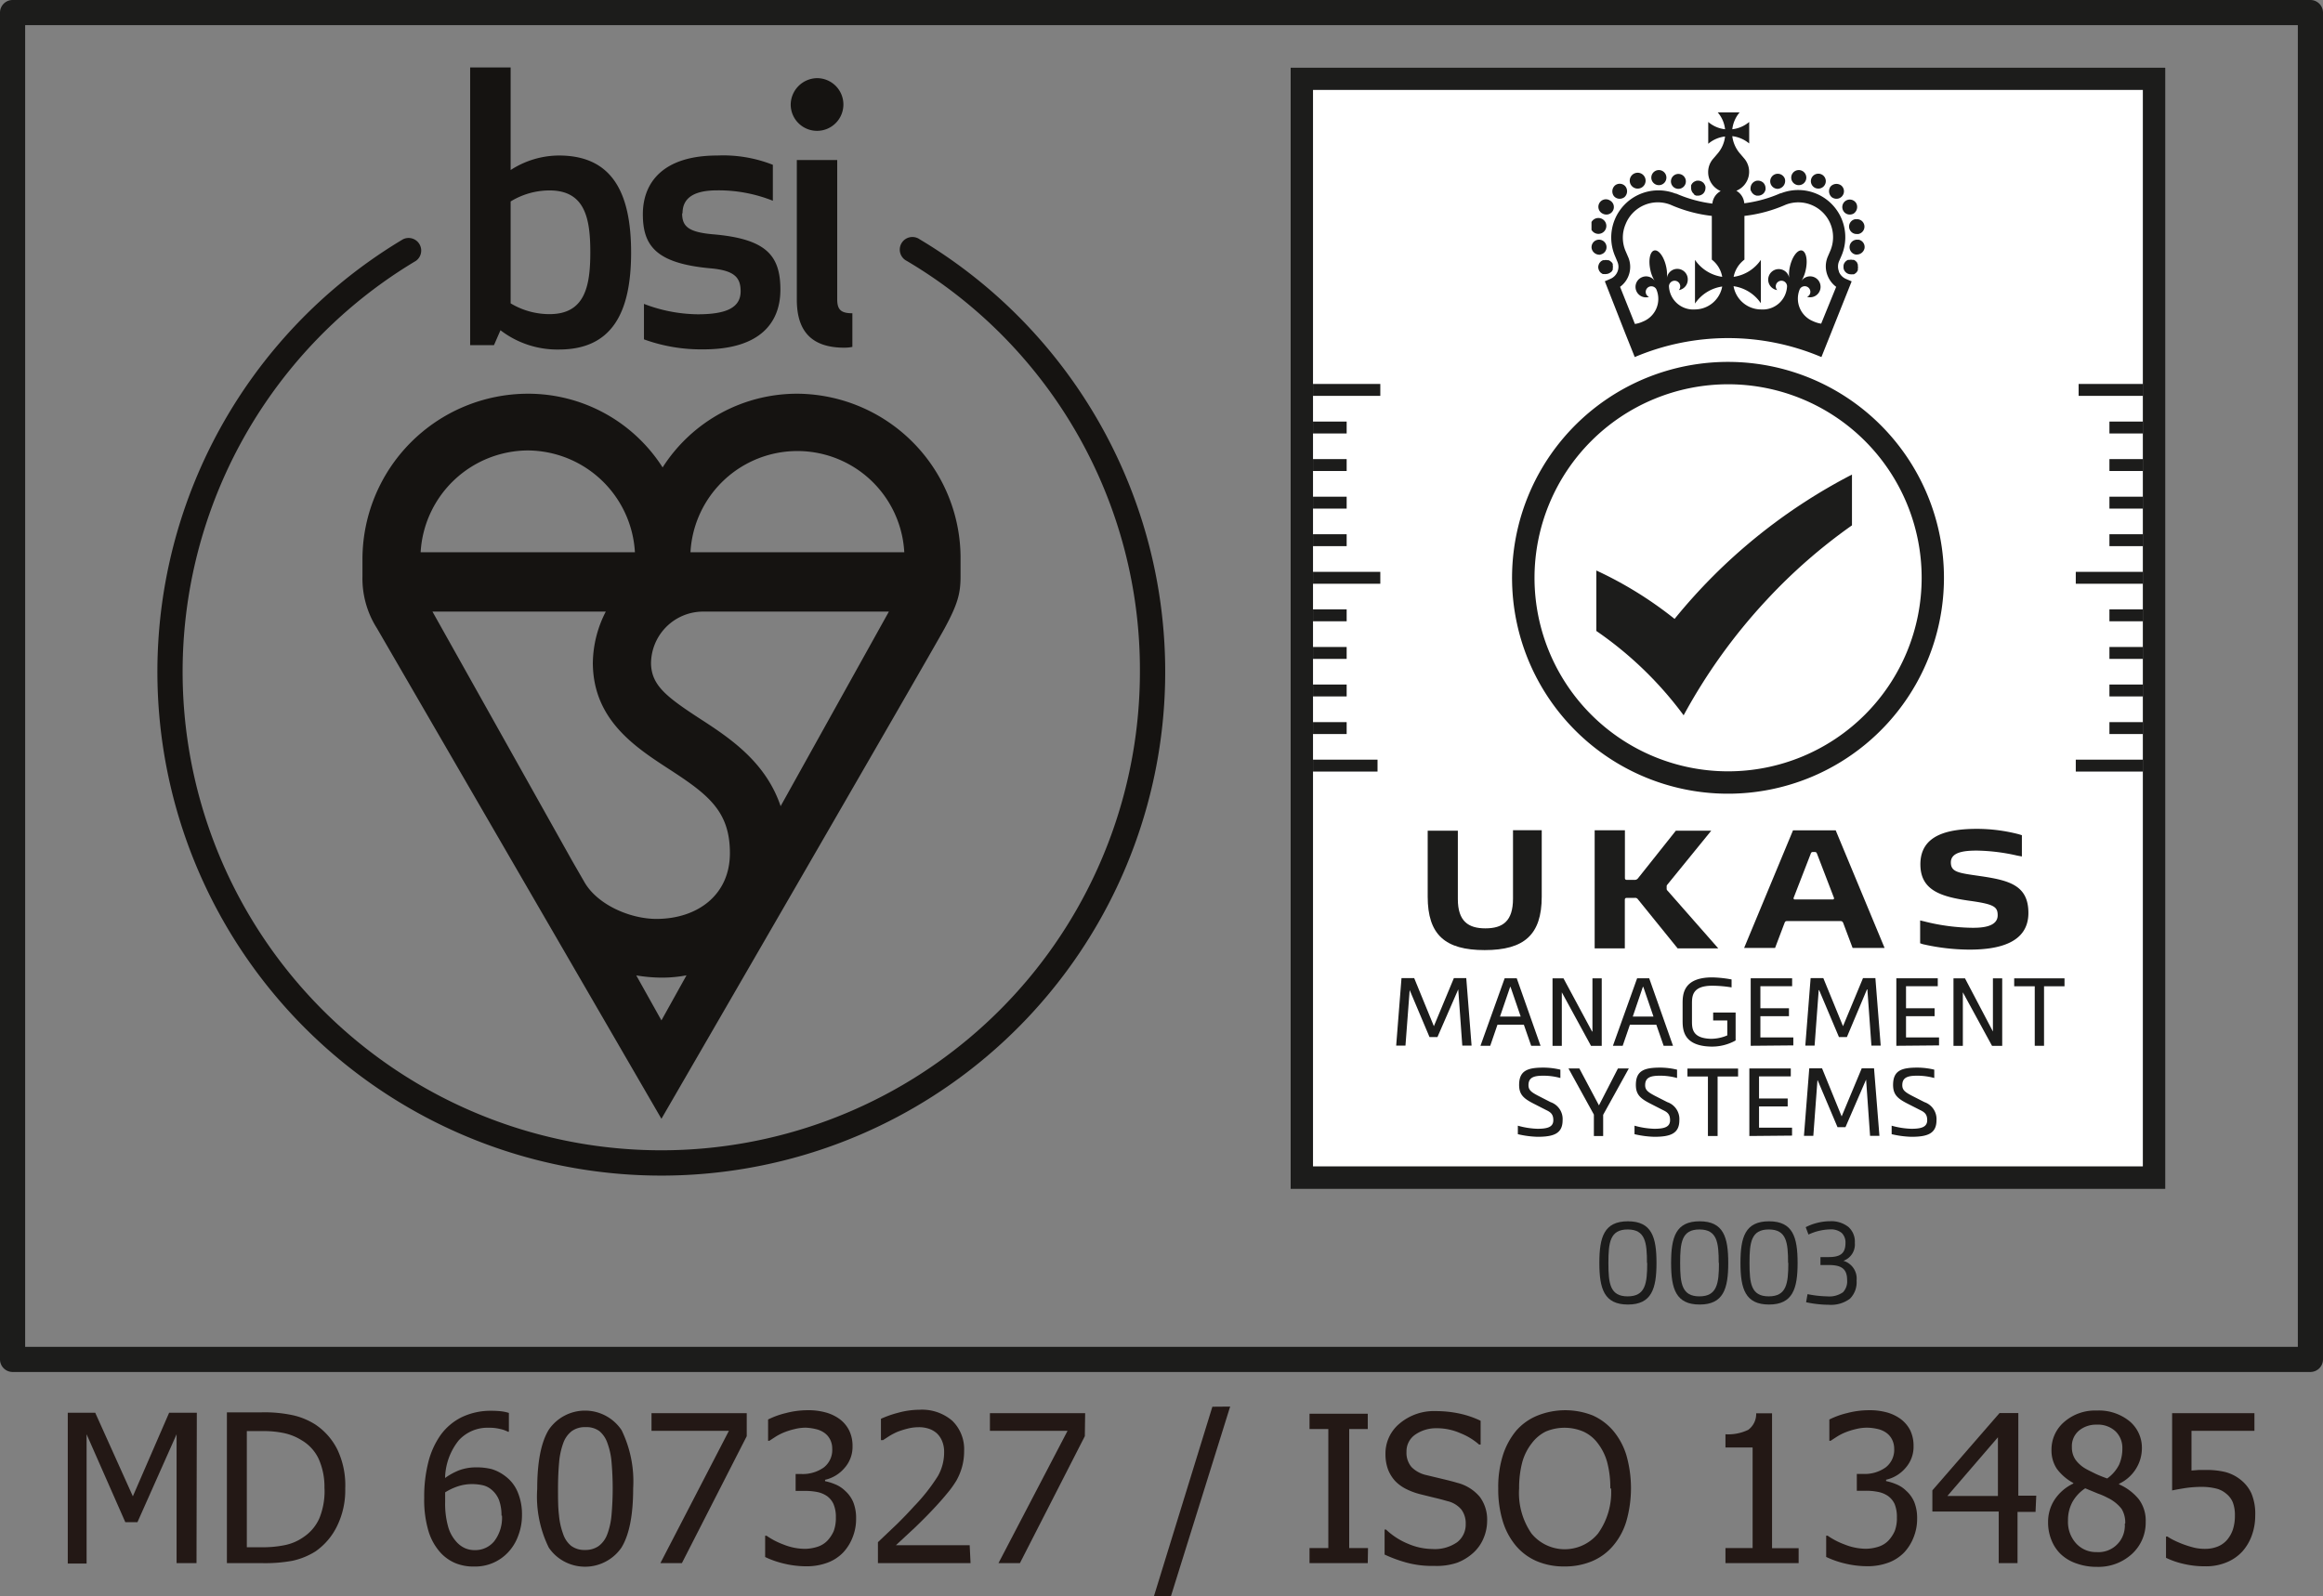 <svg xmlns="http://www.w3.org/2000/svg" xmlns:xlink="http://www.w3.org/1999/xlink" viewBox="0 0 292.7 201.16"><rect x="0" y="0" width="292.7" height="201.16" fill="#808080" stroke="none"/><defs><style>.cls-1{fill:none;}.cls-2{fill:#151311;}.cls-3{fill:#fff;}.cls-4{fill:#1c1c1b;}.cls-5{clip-path:url(#clip-path);}.cls-6{fill:#231815;}</style><clipPath id="clip-path"><rect id="SVGID" class="cls-1" x="200.53" y="12.45" width="34.42" height="34.42"/></clipPath></defs><g id="レイヤー_2" data-name="レイヤー 2"><g id="Layer_3" data-name="Layer 3"><path class="cls-2" d="M87,69.6a13.49,13.49,0,0,1,26.94,0Zm11.36,32C96.47,96,91.94,93,88.12,90.53c-4.24-2.76-6-4.19-6.09-6.85a6.57,6.57,0,0,1,6.46-6.6H112ZM80.17,122.93a19.86,19.86,0,0,0,3.17.28,16.48,16.48,0,0,0,3.16-.29l-3.16,5.68ZM76.33,77.08A14.4,14.4,0,0,0,74.7,83.5h0a1.55,1.55,0,0,0,0,.22v0c.11,7,5.3,10.41,9.49,13.14,5,3.24,7.78,5.33,7.78,10.66s-4.16,8.29-9.26,8.29c-3.28,0-7.44-1.76-9.09-4.67l-1.47-2.55L54.49,77.08ZM66.49,56.77A13.6,13.6,0,0,1,80,69.6H53A13.61,13.61,0,0,1,66.49,56.77m34-7.15a20.1,20.1,0,0,0-17,9.29,20.1,20.1,0,0,0-17-9.29A20.88,20.88,0,0,0,45.67,70.51s0,.11,0,2.12a11.68,11.68,0,0,0,1.83,6.56L83.34,141s34-58.71,35.69-61.83,2-4.44,2-6.56V70.51a20.71,20.71,0,0,0-20.49-20.89"/><path class="cls-2" d="M70.43,19.6a11.25,11.25,0,0,0-6.09,1.83V8.5h-5.1v35h3l.82-1.88a11.75,11.75,0,0,0,7.37,2.43c6.63,0,9.09-4.57,9.09-12.22S77.06,19.6,70.43,19.6M69.24,24c4.46,0,5.14,3.49,5.14,7.79s-.68,7.8-5.14,7.8a9.48,9.48,0,0,1-4.9-1.36V25.39A9.4,9.4,0,0,1,69.24,24M86,26.88c0-2.1,1.69-2.89,4.38-2.89a18.47,18.47,0,0,1,7,1.31V20.77a17.07,17.07,0,0,0-7-1.17C83.55,19.6,81,23,81,27s1.69,6.2,8.55,6.82c3,.27,3.77,1.16,3.77,2.89,0,2.05-1.77,2.9-5.41,2.9a19.42,19.42,0,0,1-6.77-1.31v4.47a21.09,21.09,0,0,0,7.5,1.26c7.28,0,9.69-3.5,9.69-7.51,0-4.34-1.78-6.44-8.6-7-3-.28-3.78-1-3.78-2.62M106.4,43.82a5.14,5.14,0,0,0,1-.1V39.48c-1.46,0-1.91-.47-1.91-1.77V20.17H100.4V37.76c0,4,1.87,6.06,6,6.06M99.63,13.26a3.32,3.32,0,1,0,3.31-3.41,3.37,3.37,0,0,0-3.31,3.41"/><path class="cls-2" d="M83.32,148.16a63.49,63.49,0,0,1-32.55-118,1.59,1.59,0,0,1,1.63,2.72,60.31,60.31,0,1,0,91.23,51.79,59.86,59.86,0,0,0-29.38-51.79,1.59,1.59,0,1,1,1.63-2.72,63.49,63.49,0,0,1-32.56,118Z"/><rect class="cls-3" x="162.61" y="8.5" width="110.25" height="141.34"/><path class="cls-4" d="M181.12,130.7h-1l-2.5-5.92h0l-.53,7h-1.17l.67-8.51h1.6l2.48,6.06,2.52-6.06h1.56l.67,8.51h-1.17l-.51-7.09h0Z"/><path class="cls-4" d="M192.93,131.8l-.92-2.65h-3.33l-.91,2.65h-1.23l3.05-8.51h1.52l3,8.51ZM189,128.12h2.61l-1.28-3.74h-.05Z"/><path class="cls-4" d="M200.6,130h.05v-6.7h1.17v8.51h-1.35l-3.68-6.75h0v6.75h-1.17v-8.51H197Z"/><path class="cls-4" d="M209.62,131.8l-.92-2.65h-3.33l-.91,2.65h-1.23l3.05-8.51h1.52l3,8.51Zm-3.89-3.68h2.61l-1.28-3.74H207Z"/><path class="cls-4" d="M215.56,131.9c-3.47-.09-3.55-2.13-3.55-3.29v-2.14c0-1.16.08-3.29,3.74-3.29a15.15,15.15,0,0,1,2.43.26v1a15.94,15.94,0,0,0-2.43-.21c-2.52,0-2.56,1.3-2.56,2.27v2.14c0,.95,0,2.21,2.37,2.28a5.25,5.25,0,0,0,2.08-.43v-1.88h-1.78v-1h2.83v3.52A6.1,6.1,0,0,1,215.56,131.9Z"/><path class="cls-4" d="M220.59,131.8v-8.51h5.22v1h-4v2.78h3.6v1h-3.6v2.68h4.15v1Z"/><path class="cls-4" d="M232.71,130.7h-1l-2.5-5.92h-.05l-.52,7h-1.17l.67-8.51h1.6l2.48,6.06,2.52-6.06h1.56l.67,8.51h-1.17l-.51-7.09h-.05Z"/><path class="cls-4" d="M238.94,131.8v-8.51h5.22v1h-4v2.78h3.6v1h-3.6v2.68h4.16v1Z"/><path class="cls-4" d="M251.11,130h0v-6.7h1.17v8.51H251l-3.68-6.75h0v6.75h-1.18v-8.51h1.45Z"/><path class="cls-4" d="M256.38,124.3h-2.59v-1h6.34v1h-2.58v7.5h-1.17Z"/><path class="cls-4" d="M194.5,135.57c-1.2,0-1.91.19-1.91,1.2,0,.63.39.89,1.22,1.33l1.56.8a2.25,2.25,0,0,1,1.52,2.28c0,1.72-1.18,2.09-3.17,2.09a12.16,12.16,0,0,1-2.47-.33v-1.07a10.2,10.2,0,0,0,2.47.39c1.25,0,2-.21,2-1.08,0-.72-.3-1-.9-1.28l-1.66-.85c-1.15-.6-1.75-1.09-1.75-2.31,0-1.83,1.08-2.19,3.09-2.19a9.28,9.28,0,0,1,2.11.26v1.05A8.1,8.1,0,0,0,194.5,135.57Z"/><path class="cls-4" d="M201.47,139.31h0l2.39-4.65h1.37L202,140.5v2.67h-1.17v-2.7l-3.2-5.81H199Z"/><path class="cls-4" d="M209.21,135.57c-1.2,0-1.92.19-1.92,1.2,0,.63.4.89,1.22,1.33l1.57.8a2.25,2.25,0,0,1,1.52,2.28c0,1.72-1.18,2.09-3.17,2.09a12.32,12.32,0,0,1-2.48-.33v-1.07a10.27,10.27,0,0,0,2.48.39c1.25,0,2-.21,2-1.08,0-.72-.3-1-.9-1.28l-1.66-.85c-1.15-.6-1.75-1.09-1.75-2.31,0-1.83,1.08-2.19,3.09-2.19a9.21,9.21,0,0,1,2.1.26v1.05A8,8,0,0,0,209.21,135.57Z"/><path class="cls-4" d="M215.2,135.67h-2.58v-1H219v1h-2.58v7.5H215.2Z"/><path class="cls-4" d="M220.42,143.17v-8.51h5.22v1h-4v2.78h3.61v1h-3.61v2.68h4.16v1Z"/><path class="cls-4" d="M232.53,142.06h-1l-2.5-5.91H229l-.52,7H227.3l.67-8.51h1.61l2.47,6.06,2.53-6.06h1.55l.68,8.51h-1.18l-.5-7.09h0Z"/><path class="cls-4" d="M241.6,135.57c-1.19,0-1.91.19-1.91,1.2,0,.63.39.89,1.22,1.33l1.57.8a2.26,2.26,0,0,1,1.52,2.28c0,1.72-1.19,2.09-3.17,2.09a12.24,12.24,0,0,1-2.48-.33v-1.07a10.2,10.2,0,0,0,2.48.39c1.24,0,2-.21,2-1.08,0-.72-.3-1-.89-1.28l-1.67-.85c-1.15-.6-1.74-1.09-1.74-2.31,0-1.83,1.07-2.19,3.08-2.19a9.28,9.28,0,0,1,2.11.26v1.05A8.1,8.1,0,0,0,241.6,135.57Z"/><path class="cls-4" d="M211,78a48.33,48.33,0,0,0-9.86-6.1v7.62a46.06,46.06,0,0,1,11,10.63v0a70.92,70.92,0,0,1,10.44-14.52,68.3,68.3,0,0,1,10.77-9.42v-6.4A70.34,70.34,0,0,0,211,78Z"/><g class="cls-5"><g class="cls-5"><path class="cls-4" d="M203,34.3l.12-.15.09-.16a1.21,1.21,0,0,0,0-.18.87.87,0,0,0,0-.37,1.21,1.21,0,0,0,0-.18l-.09-.16L203,33a.53.53,0,0,0-.14-.12l-.17-.09-.17,0a.77.77,0,0,0-.37,0l-.18,0-.16.09a.57.57,0,0,0-.15.12l-.12.14a1.19,1.19,0,0,0-.08.16,1.27,1.27,0,0,0-.06.18.87.87,0,0,0,0,.37,1.27,1.27,0,0,0,.06.18.8.8,0,0,0,.08.16l.12.15a.83.83,0,0,0,.15.11.51.51,0,0,0,.16.09l.18,0a.55.55,0,0,0,.18,0,1,1,0,0,0,.67-.27"/><path class="cls-4" d="M201.93,26.92a1,1,0,0,0,.47.12.93.93,0,0,0,.82-.47.94.94,0,0,0-.34-1.29.95.95,0,1,0-.95,1.64"/><path class="cls-4" d="M204.08,25.05a1,1,0,0,0,.61-.21,1,1,0,0,0,.12-1.34.94.94,0,0,0-1.33-.12,1,1,0,0,0-.13,1.33.94.94,0,0,0,.73.34"/><path class="cls-4" d="M206.35,23.77a1.12,1.12,0,0,0,.31-.05,1,1,0,1,0-.31.05"/><path class="cls-4" d="M208.92,23.33a.95.95,0,1,0,0-1.89.95.95,0,0,0,0,1.89"/><path class="cls-4" d="M211.15,23.74a1,1,0,0,0,.33.06.94.94,0,1,0-.33-.06"/><path class="cls-4" d="M201.31,29.47a.55.55,0,0,0,.18,0,1,1,0,1,0-.18,0"/><path class="cls-4" d="M201.64,32.08a.94.94,0,0,0,.77-1.09h0a.94.94,0,1,0-1.86.32,1,1,0,0,0,.93.79l.16,0"/><path class="cls-4" d="M213.42,24.52l.17.08a.49.49,0,0,0,.17.06l.19,0a1,1,0,0,0,.67-.28,1,1,0,0,0,.27-.67,1.09,1.09,0,0,0,0-.18,1,1,0,0,0-.06-.18.51.51,0,0,0-.09-.16.58.58,0,0,0-.11-.15,1,1,0,0,0-.86-.26.49.49,0,0,0-.17.06l-.17.08-.14.12a1,1,0,0,0-.12.15l-.09.16a1,1,0,0,0,0,.18,1.1,1.1,0,0,0,0,.18,1,1,0,0,0,.28.67l.14.12"/><path class="cls-4" d="M234.05,33.26,234,33.1a1.2,1.2,0,0,0-.26-.26,1.29,1.29,0,0,0-.16-.09l-.18,0a.77.77,0,0,0-.37,0l-.18,0a.83.83,0,0,0-.16.09.79.79,0,0,0-.15.12.76.76,0,0,0-.11.14.65.65,0,0,0-.09.16,1.21,1.21,0,0,0-.05.18.58.58,0,0,0,0,.19.55.55,0,0,0,0,.18,1.21,1.21,0,0,0,.05.18.51.51,0,0,0,.09.16.79.79,0,0,0,.12.15.94.94,0,0,0,.66.27.62.62,0,0,0,.19,0l.18,0a.65.65,0,0,0,.16-.09l.14-.11a.79.79,0,0,0,.12-.15l.09-.16a1.21,1.21,0,0,0,0-.18.87.87,0,0,0,0-.37,1.21,1.21,0,0,0,0-.18"/><path class="cls-4" d="M228.81,23.72a1.18,1.18,0,0,0,.31.05.94.94,0,1,0-.31-.05"/><path class="cls-4" d="M230.79,24.84a1,1,0,0,0,.6.21.92.92,0,0,0,.73-.34.94.94,0,0,0-.12-1.33,1,1,0,0,0-1.34.12,1,1,0,0,0,.13,1.34"/><path class="cls-4" d="M232.26,26.57a.92.92,0,0,0,.81.47,1,1,0,0,0,.48-.12,1,1,0,0,0,.34-1.3.94.94,0,0,0-1.63.95"/><path class="cls-4" d="M226.55,23.33a.95.95,0,1,0,0-1.89h0a.95.95,0,0,0,0,1.89"/><path class="cls-4" d="M233.8,27.62a.94.94,0,0,0,.18,1.87.55.55,0,0,0,.18,0,.94.94,0,1,0-.36-1.85"/><path class="cls-4" d="M234.15,30.22a.94.94,0,0,0-.32,1.86l.16,0a1,1,0,0,0,.94-.79.94.94,0,0,0-.78-1.09"/><path class="cls-4" d="M224,23.8a1,1,0,0,0,.89-1.28A.95.95,0,1,0,224,23.8"/><path class="cls-4" d="M220.65,24.09l.09.17a.81.81,0,0,0,.12.14l.14.12.16.08.18.06.19,0a1,1,0,0,0,.67-.28.76.76,0,0,0,.11-.14.7.7,0,0,0,.09-.17,1,1,0,0,0,.06-.18,1.09,1.09,0,0,0,0-.18,1,1,0,0,0-.27-.67,1,1,0,0,0-.86-.26.64.64,0,0,0-.18.06l-.16.08-.14.12a1,1,0,0,0-.28.67,1.1,1.1,0,0,0,0,.18,1,1,0,0,0,.05.18"/><path class="cls-4" d="M231.71,34.21a1.69,1.69,0,0,1,0-1.25l.31-.71a5.94,5.94,0,0,0-7.62-7.89l-.07,0h0a16.47,16.47,0,0,1-4.55,1.26,2,2,0,0,0-1-1.58,2.58,2.58,0,0,0,1-4.06h0l-.59-.69a4.11,4.11,0,0,1-.92-2.13,4.11,4.11,0,0,1,2.13.92V15.37a4,4,0,0,1-2.13.92,4,4,0,0,1,.92-2.12h-2.75a3.89,3.89,0,0,1,.92,2.12,3.89,3.89,0,0,1-2.12-.92v2.75a4,4,0,0,1,2.12-.92,4,4,0,0,1-.92,2.13l-.59.69h0a2.54,2.54,0,0,0-.62,1.68,2.58,2.58,0,0,0,1.58,2.38,2,2,0,0,0-1.05,1.58,16.54,16.54,0,0,1-4.56-1.26l-.08,0a5.94,5.94,0,0,0-7.62,7.88l.3.72a1.6,1.6,0,0,1,0,1.25,1.65,1.65,0,0,1-.9.9l-.69.3L204.78,42l1.2,3a30.13,30.13,0,0,1,23.52,0l1.2-3,2.61-6.54-.7-.3a1.69,1.69,0,0,1-.9-.9m-14-17.46ZM213.56,39a3.06,3.06,0,0,1-3.27-2.95.72.72,0,0,1,.71-.67.71.71,0,0,1,.71.71.71.71,0,0,1-.17.47,1.33,1.33,0,0,0,1.12-1.31,1.32,1.32,0,0,0-2.63-.2h0a4.55,4.55,0,0,0-.1-1.48c-.28-1.24-.95-2.14-1.5-2h0c-.54.14-.75,1.23-.48,2.46a4.19,4.19,0,0,0,.55,1.38h0a1.32,1.32,0,0,0-1.66-.45,1.32,1.32,0,0,0,.94,2.46.68.68,0,0,1-.36-.35.71.71,0,0,1,1.27-.63A3.07,3.07,0,0,1,207,40.53a3.57,3.57,0,0,1-1,.3l-1.87-4.68a3.12,3.12,0,0,0,1-3.8l-.31-.72a4.31,4.31,0,0,1,0-3.36,4.37,4.37,0,0,1,5.66-2.47,17.9,17.9,0,0,0,5.21,1.41v5.51A3.49,3.49,0,0,1,217,34.89a5,5,0,0,1-3.43-2.14v5.51A5,5,0,0,1,217,36.11,3.52,3.52,0,0,1,213.56,39m15.91,1.79a3.57,3.57,0,0,1-1-.3,3.07,3.07,0,0,1-1.69-4.06.71.71,0,0,1,1.27.63.65.65,0,0,1-.36.35,1.32,1.32,0,1,0-.71-2h0a4.42,4.42,0,0,0,.54-1.38c.28-1.23.06-2.32-.48-2.46h0c-.55-.12-1.22.78-1.5,2a4.29,4.29,0,0,0-.1,1.48h0a1.33,1.33,0,1,0-1.51,1.51.72.72,0,0,1-.18-.47.71.71,0,0,1,1.42,0A3.06,3.06,0,0,1,221.91,39a3.53,3.53,0,0,1-3.48-2.93,5,5,0,0,1,3.44,2.15V32.75a5,5,0,0,1-3.43,2.14,3.58,3.58,0,0,1,1.36-2.17V27.21A18,18,0,0,0,225,25.8a4.38,4.38,0,0,1,5.66,2.47,4.4,4.4,0,0,1-.05,3.36l-.31.72a3.13,3.13,0,0,0,0,2.44,3.22,3.22,0,0,0,1.06,1.36Z"/></g></g><path class="cls-4" d="M217.74,48.43a24.39,24.39,0,1,1-24.39,24.39,24.41,24.41,0,0,1,24.39-24.39m0-2.82a27.21,27.21,0,1,0,27.2,27.21,27.21,27.21,0,0,0-27.2-27.21Z"/><path class="cls-4" d="M270,11.33V147H165.44V11.33H270m2.83-2.83H162.61V149.85H272.86V8.5Z"/><path class="cls-4" d="M187.16,117c2.2,0,3.48-.91,3.48-3.75v-8.62h3.62V113c0,4.8-2.2,6.74-7.19,6.74s-7.18-1.94-7.18-6.74v-8.31h3.8v8.62C183.69,116.1,185,117,187.16,117Z"/><path class="cls-4" d="M204.74,104.64v6c0,.17.07.25.25.25h.93a.52.52,0,0,0,.47-.2l4.77-6h4.46l-5.5,6.76c-.1.12-.12.15-.12.27v.27a.31.31,0,0,0,.12.27l6.38,7.26h-5.12l-5-6.18a.41.41,0,0,0-.4-.18h-1c-.18,0-.25.08-.25.25v6.11h-3.8V104.64Z"/><path class="cls-4" d="M233.43,119.47l-1.18-3.14c-.09-.22-.2-.25-.43-.25-.53,0-2,0-3.42,0s-2.61,0-3.13,0c-.22,0-.33,0-.42.25l-1.19,3.14h-3.9l6.16-14.82h5.38l6.16,14.82Zm-2.49-6.11a.15.15,0,0,0,.14-.21l-2.14-5.57c-.07-.16-.13-.2-.28-.2h-.22a.25.25,0,0,0-.28.2L226,113.15a.15.15,0,0,0,.14.21Z"/><path class="cls-4" d="M254.37,105.14l.39.12v2.68l-.59-.11a24.33,24.33,0,0,0-5.11-.63c-1.75,0-3.25.25-3.25,1.49s1,1.33,3.61,1.71c3.74.54,6.16,1.16,6.16,4.66,0,3.81-3.81,4.62-7.41,4.62a26.6,26.6,0,0,1-5.91-.69l-.32-.11V116l.5.12a25.88,25.88,0,0,0,6.11.81c1.08,0,3.16-.08,3.16-1.58,0-1.08-.48-1.4-3.51-1.82-3.63-.51-6.23-1.31-6.23-4.6,0-3.74,3.52-4.47,7.18-4.47A21.06,21.06,0,0,1,254.37,105.14Z"/><rect class="cls-4" x="165.44" y="48.39" width="8.48" height="1.5"/><rect class="cls-4" x="165.44" y="72.07" width="8.48" height="1.5"/><rect class="cls-4" x="165.44" y="53.13" width="4.24" height="1.5"/><rect class="cls-4" x="165.44" y="57.86" width="4.24" height="1.5"/><rect class="cls-4" x="165.44" y="62.6" width="4.24" height="1.5"/><rect class="cls-4" x="165.44" y="67.33" width="4.24" height="1.5"/><rect class="cls-4" x="165.44" y="95.74" width="8.13" height="1.5"/><rect class="cls-4" x="165.44" y="76.8" width="4.24" height="1.5"/><rect class="cls-4" x="165.44" y="81.54" width="4.24" height="1.5"/><rect class="cls-4" x="165.44" y="86.27" width="4.24" height="1.5"/><rect class="cls-4" x="165.44" y="91.01" width="4.24" height="1.5"/><rect class="cls-4" x="261.55" y="95.74" width="8.48" height="1.5"/><rect class="cls-4" x="261.55" y="72.07" width="8.48" height="1.5"/><rect class="cls-4" x="265.79" y="91.01" width="4.24" height="1.5"/><rect class="cls-4" x="265.79" y="86.27" width="4.24" height="1.5"/><rect class="cls-4" x="265.79" y="81.54" width="4.24" height="1.5"/><rect class="cls-4" x="265.79" y="76.8" width="4.24" height="1.5"/><rect class="cls-4" x="261.91" y="48.39" width="8.13" height="1.5"/><rect class="cls-4" x="265.79" y="67.33" width="4.24" height="1.5"/><rect class="cls-4" x="265.79" y="62.6" width="4.24" height="1.5"/><rect class="cls-4" x="265.79" y="57.86" width="4.24" height="1.5"/><rect class="cls-4" x="265.79" y="53.13" width="4.24" height="1.5"/><path class="cls-4" d="M201.52,159.17c0-3.27.6-5.25,3.6-5.25s3.6,2,3.6,5.25-.62,5.24-3.6,5.24S201.52,162.45,201.52,159.17Zm6,0c0-2.59-.21-4.22-2.43-4.22s-2.43,1.63-2.43,4.22.2,4.21,2.43,4.21S207.55,161.76,207.55,159.17Z"/><path class="cls-4" d="M210.56,159.17c0-3.27.6-5.25,3.6-5.25s3.6,2,3.6,5.25-.61,5.24-3.6,5.24S210.56,162.45,210.56,159.17Zm6,0c0-2.59-.2-4.22-2.43-4.22s-2.43,1.63-2.43,4.22.21,4.21,2.43,4.21S216.59,161.76,216.59,159.17Z"/><path class="cls-4" d="M227.75,163.1a13.6,13.6,0,0,0,2.47.28,3,3,0,0,0,2-.52,2,2,0,0,0,.52-1.53c0-1.52-.84-1.9-2.36-1.9h-1v-1h1c1.33,0,2.15-.33,2.15-1.75a1.67,1.67,0,0,0-.48-1.3,2.15,2.15,0,0,0-1.47-.44,6.84,6.84,0,0,0-2.71.65l-.35-.93a6.88,6.88,0,0,1,3.1-.75,3.46,3.46,0,0,1,2.29.73,2.48,2.48,0,0,1,.8,2,2.19,2.19,0,0,1-1.44,2.26,2.33,2.33,0,0,1,1.66,2.49,2.92,2.92,0,0,1-.84,2.29,4,4,0,0,1-2.66.76,13.89,13.89,0,0,1-2.86-.32Z"/><path class="cls-4" d="M219.3,159.17c0-3.27.6-5.25,3.6-5.25s3.6,2,3.6,5.25-.62,5.24-3.6,5.24S219.3,162.45,219.3,159.17Zm6,0c0-2.59-.2-4.22-2.43-4.22s-2.43,1.63-2.43,4.22.2,4.21,2.43,4.21S225.33,161.76,225.33,159.17Z"/><path class="cls-4" d="M291.11,0H1.59A1.59,1.59,0,0,0,0,1.59V171.33a1.59,1.59,0,0,0,1.59,1.58H291.11a1.59,1.59,0,0,0,1.59-1.58V1.59A1.59,1.59,0,0,0,291.11,0Zm-1.58,169.74H3.17V3.17H289.53Z"/><path class="cls-6" d="M24.76,197H22.25V180.76l-4.93,11.08H15.79l-4.88-11.08v16.29H8.54v-19H12l4.74,10.53,4.57-10.53h3.49Z"/><path class="cls-6" d="M43.5,187.6a10.25,10.25,0,0,1-1,4.67,8.3,8.3,0,0,1-2.76,3.26,9.06,9.06,0,0,1-2.92,1.18A19.17,19.17,0,0,1,33,197H28.59v-19h4.3a16.88,16.88,0,0,1,4.19.4,9,9,0,0,1,2.62,1.11,8.15,8.15,0,0,1,2.83,3.22A10.48,10.48,0,0,1,43.5,187.6Zm-2.62,0a8.64,8.64,0,0,0-.72-3.72A5.36,5.36,0,0,0,38,181.51a6.91,6.91,0,0,0-2.14-.88,12.41,12.41,0,0,0-2.85-.27H31.1V195H33a13.76,13.76,0,0,0,2.94-.28,6.21,6.21,0,0,0,2.3-1,5.54,5.54,0,0,0,2-2.37,9.08,9.08,0,0,0,.65-3.75Z"/><path class="cls-6" d="M65.77,190.9a7.25,7.25,0,0,1-.49,2.69A6,6,0,0,1,64,195.66a5.66,5.66,0,0,1-4.23,1.77,6,6,0,0,1-2.37-.42,5.39,5.39,0,0,1-1.85-1.28A7.11,7.11,0,0,1,54,193a13.78,13.78,0,0,1-.55-4.23,17.65,17.65,0,0,1,.51-4.46,10.3,10.3,0,0,1,1.56-3.46,7.26,7.26,0,0,1,2.65-2.24,8.44,8.44,0,0,1,3.76-.81,11.85,11.85,0,0,1,1.19.06,5.5,5.5,0,0,1,1,.21v2.37H64a4,4,0,0,0-1-.35,5.36,5.36,0,0,0-1.38-.15,4.89,4.89,0,0,0-3.82,1.59,7.84,7.84,0,0,0-1.72,4.74,8,8,0,0,1,1.85-1,6.19,6.19,0,0,1,2.09-.34,7.83,7.83,0,0,1,1.93.22,5.39,5.39,0,0,1,1.73.9,4.76,4.76,0,0,1,1.55,2A7.2,7.2,0,0,1,65.77,190.9Zm-2.58.11a5.61,5.61,0,0,0-.31-1.95,3.22,3.22,0,0,0-1-1.36,2.58,2.58,0,0,0-1.12-.53,6.3,6.3,0,0,0-1.3-.13,5.68,5.68,0,0,0-1.73.27,7.45,7.45,0,0,0-1.64.77v1.2a10.71,10.71,0,0,0,.39,3.18,4.7,4.7,0,0,0,1,1.82,3.18,3.18,0,0,0,1.12.84,3,3,0,0,0,1.26.24,3.08,3.08,0,0,0,2.39-1.09,4.85,4.85,0,0,0,1-3.26Z"/><path class="cls-6" d="M79.78,187.57c0,3.4-.5,5.89-1.48,7.48a5.57,5.57,0,0,1-7.74,1.42,5.44,5.44,0,0,1-1.41-1.42,14.59,14.59,0,0,1-1.46-7.41q0-5.12,1.48-7.49a5.54,5.54,0,0,1,9.15.09A14.74,14.74,0,0,1,79.78,187.57Zm-3.25,5.76a9.13,9.13,0,0,0,.52-2.37,38.16,38.16,0,0,0,0-6.76,9.15,9.15,0,0,0-.53-2.37,3.36,3.36,0,0,0-1-1.47,2.76,2.76,0,0,0-1.73-.5,2.84,2.84,0,0,0-1.74.5,3.27,3.27,0,0,0-1.07,1.49,9.34,9.34,0,0,0-.53,2.44c-.09,1-.14,2.09-.14,3.33s0,2.35.12,3.32a9.13,9.13,0,0,0,.52,2.37,3.24,3.24,0,0,0,1,1.5,2.77,2.77,0,0,0,1.76.53,2.87,2.87,0,0,0,1.73-.5,3.22,3.22,0,0,0,1.08-1.49Z"/><path class="cls-6" d="M94.09,181,85.92,197H83.21l8.63-16.67H82.09v-2.23h12Z"/><path class="cls-6" d="M101.53,179.93a5.79,5.79,0,0,0-1.38.17,9.17,9.17,0,0,0-1.35.42,7,7,0,0,0-1.06.54l-.8.52h-.16V178.9a10.19,10.19,0,0,1,2.24-.81,10.78,10.78,0,0,1,2.71-.36A8.12,8.12,0,0,1,104,178a5.35,5.35,0,0,1,1.73.8,4,4,0,0,1,1.26,1.47,4.4,4.4,0,0,1,.43,2,4,4,0,0,1-1,2.73,4.53,4.53,0,0,1-2.46,1.5v.17a6.76,6.76,0,0,1,1.28.4,3.89,3.89,0,0,1,1.26.83,4,4,0,0,1,1,1.39,5.37,5.37,0,0,1,.37,2.09,6.19,6.19,0,0,1-.44,2.37,5.94,5.94,0,0,1-1.18,1.9,5.33,5.33,0,0,1-2,1.3,7.5,7.5,0,0,1-2.65.45,12.16,12.16,0,0,1-2.82-.34,11.48,11.48,0,0,1-2.37-.83v-2.68h.18a9.45,9.45,0,0,0,2.14,1.11,7.33,7.33,0,0,0,2.69.54,5.4,5.4,0,0,0,1.55-.25,3,3,0,0,0,1.31-.81,4.37,4.37,0,0,0,.77-1.18,4.75,4.75,0,0,0,.27-1.71,4.13,4.13,0,0,0-.3-1.7,2.52,2.52,0,0,0-.82-1,3.35,3.35,0,0,0-1.27-.52,7.89,7.89,0,0,0-1.61-.13h-1.07v-2.13H101a4.57,4.57,0,0,0,2.79-.82,2.78,2.78,0,0,0,1.07-2.37,2.48,2.48,0,0,0-.28-1.19,2.3,2.3,0,0,0-.71-.81,3,3,0,0,0-1.07-.47A6.57,6.57,0,0,0,101.53,179.93Z"/><path class="cls-6" d="M122.29,197H110.62v-2.64L113,192.1c.74-.73,1.47-1.48,2.18-2.27a23.22,23.22,0,0,0,3-3.81,6,6,0,0,0,.78-3,3.49,3.49,0,0,0-.25-1.39,2.79,2.79,0,0,0-.68-1,2.9,2.9,0,0,0-1-.57,3.93,3.93,0,0,0-1.28-.19,5.69,5.69,0,0,0-1.36.17,10.78,10.78,0,0,0-1.33.42,8.28,8.28,0,0,0-1,.52l-.8.52H111v-2.69a13,13,0,0,1,2.2-.77,10.27,10.27,0,0,1,2.65-.37,5.84,5.84,0,0,1,4.14,1.39,5,5,0,0,1,1.49,3.81,7.49,7.49,0,0,1-.26,2,7.79,7.79,0,0,1-.72,1.74,12.68,12.68,0,0,1-1.19,1.64c-.44.54-.91,1.07-1.4,1.6-.79.86-1.67,1.75-2.65,2.69l-2.37,2.2h9.29Z"/><path class="cls-6" d="M136.69,181,128.51,197h-2.7l8.7-16.67h-9.78v-2.23h12Z"/><path class="cls-6" d="M155,177.27l-7.46,23.89H145.4l7.36-23.87Z"/><path class="cls-6" d="M172.34,197H165V195.1h2.37v-15H165v-1.93h7.34v1.93H170v15h2.37Z"/><path class="cls-6" d="M180.73,197.35a12.23,12.23,0,0,1-3.56-.43,17.42,17.42,0,0,1-2.71-1v-3.15h.18a9,9,0,0,0,2.82,1.81,7.91,7.91,0,0,0,3,.64,4.9,4.9,0,0,0,3.15-.86,2.8,2.8,0,0,0,1.07-2.29,2.89,2.89,0,0,0-.56-1.84,3.26,3.26,0,0,0-1.77-1.05c-.59-.17-1.12-.31-1.6-.42l-1.82-.45a8.58,8.58,0,0,1-1.75-.65,5,5,0,0,1-1.38-1,4.65,4.65,0,0,1-.91-1.47,5.56,5.56,0,0,1-.32-1.94,4.89,4.89,0,0,1,1.79-3.85,6.7,6.7,0,0,1,4.58-1.56,14.33,14.33,0,0,1,3,.32,11.93,11.93,0,0,1,2.62.9v3h-.19a8.1,8.1,0,0,0-2.37-1.44,7.34,7.34,0,0,0-3-.62,4.57,4.57,0,0,0-2.7.82,2.55,2.55,0,0,0-1.08,2.16,2.76,2.76,0,0,0,.64,1.92,3.77,3.77,0,0,0,1.84,1l2,.48c.79.19,1.43.35,1.92.5a5.43,5.43,0,0,1,2.86,1.8,4.81,4.81,0,0,1,.9,3,5.63,5.63,0,0,1-.45,2.18,5.16,5.16,0,0,1-1.27,1.82,6.45,6.45,0,0,1-2.06,1.27A8.07,8.07,0,0,1,180.73,197.35Z"/><path class="cls-6" d="M203.25,180.3a8.79,8.79,0,0,1,1.67,3.08,15.19,15.19,0,0,1,0,8.35,8.49,8.49,0,0,1-1.7,3.12,7.05,7.05,0,0,1-2.7,1.94,8.81,8.81,0,0,1-3.4.63,8.71,8.71,0,0,1-3.45-.65,7.11,7.11,0,0,1-2.64-1.93,8.76,8.76,0,0,1-1.67-3.09,13.67,13.67,0,0,1-.58-4.16,13.25,13.25,0,0,1,.59-4.2,9.29,9.29,0,0,1,1.68-3.09,7.09,7.09,0,0,1,2.71-1.91,9.43,9.43,0,0,1,6.93,0A7.32,7.32,0,0,1,203.25,180.3Zm-.35,7.29a12.4,12.4,0,0,0-.4-3.33,6.92,6.92,0,0,0-1.19-2.38,4.69,4.69,0,0,0-1.81-1.46,6.09,6.09,0,0,0-4.74,0A5,5,0,0,0,193,181.9a6.79,6.79,0,0,0-1.19,2.37,12.69,12.69,0,0,0-.4,3.3,9,9,0,0,0,1.56,5.7,5.42,5.42,0,0,0,7.64.74,5.18,5.18,0,0,0,.74-.74,8.94,8.94,0,0,0,1.65-5.68Z"/><path class="cls-6" d="M226.63,197h-9.22V195.1h3.42V182.43h-3.42v-1.67a5.79,5.79,0,0,0,2.87-.56,2.48,2.48,0,0,0,1-2.08h2v17h3.35Z"/><path class="cls-6" d="M235.25,179.93a5.79,5.79,0,0,0-1.38.17,9.17,9.17,0,0,0-1.35.42,7,7,0,0,0-1.06.54l-.8.52h-.16V178.9a10.19,10.19,0,0,1,2.24-.81,10.78,10.78,0,0,1,2.71-.36,8.12,8.12,0,0,1,2.24.26,5.35,5.35,0,0,1,1.73.8,4.1,4.1,0,0,1,1.27,1.47,4.53,4.53,0,0,1,.42,2,4,4,0,0,1-1,2.73,4.53,4.53,0,0,1-2.46,1.5v.17a6.76,6.76,0,0,1,1.28.4,3.79,3.79,0,0,1,1.26.83,4,4,0,0,1,1,1.39,5.37,5.37,0,0,1,.37,2.09,6.19,6.19,0,0,1-.44,2.37,5.94,5.94,0,0,1-1.18,1.9,5.33,5.33,0,0,1-2,1.3,7.5,7.5,0,0,1-2.65.45,12.16,12.16,0,0,1-2.82-.34,11.69,11.69,0,0,1-2.37-.83v-2.68h.18a9.45,9.45,0,0,0,2.14,1.11,7.33,7.33,0,0,0,2.69.54,5.4,5.4,0,0,0,1.55-.25,3,3,0,0,0,1.31-.81,4.37,4.37,0,0,0,.77-1.18,4.54,4.54,0,0,0,.27-1.71,4.29,4.29,0,0,0-.29-1.7,2.63,2.63,0,0,0-.83-1,3.35,3.35,0,0,0-1.27-.52,7.61,7.61,0,0,0-1.58-.14h-1.08v-2.12h.84a4.53,4.53,0,0,0,2.79-.82,2.79,2.79,0,0,0,1.08-2.37,2.61,2.61,0,0,0-.29-1.19,2.3,2.3,0,0,0-.71-.81,3,3,0,0,0-1.06-.47A6.13,6.13,0,0,0,235.25,179.93Z"/><path class="cls-6" d="M256.48,190.54h-2.27V197h-2.37v-6.5h-8.36v-2.67l8.46-9.74h2.37V188.5h2.26Zm-4.74-2v-7.4l-6.37,7.4Z"/><path class="cls-6" d="M264.22,197.47a7.47,7.47,0,0,1-2.56-.42,5.39,5.39,0,0,1-2-1.18,5,5,0,0,1-1.19-1.81,5.83,5.83,0,0,1-.41-2.22,5.12,5.12,0,0,1,.81-2.82,5.8,5.8,0,0,1,2.37-2.05v-.07a6.33,6.33,0,0,1-2.07-1.78,4.15,4.15,0,0,1-.68-2.37,4.57,4.57,0,0,1,1.62-3.56,5.91,5.91,0,0,1,4.08-1.42,6.13,6.13,0,0,1,4.14,1.35,4.35,4.35,0,0,1,1.55,3.46,4.9,4.9,0,0,1-.74,2.52A5,5,0,0,1,267,187v.07a6.64,6.64,0,0,1,2.5,1.89,4.5,4.5,0,0,1,.86,2.84,5.34,5.34,0,0,1-1.76,4.07A6.25,6.25,0,0,1,264.22,197.47Zm3.56-5.46a3.31,3.31,0,0,0-.46-1.85,4.92,4.92,0,0,0-1.77-1.4,8.4,8.4,0,0,0-1.19-.52l-1.62-.67a5,5,0,0,0-1.61,1.72,4.79,4.79,0,0,0-.56,2.37,4,4,0,0,0,1,2.83,3.39,3.39,0,0,0,2.6,1.12,3.32,3.32,0,0,0,3.55-3.06,2.09,2.09,0,0,0,0-.5Zm-.36-9.49a2.9,2.9,0,0,0-.85-2.12,3.23,3.23,0,0,0-2.37-.85,3.37,3.37,0,0,0-2.26.76,2.55,2.55,0,0,0-.88,2.06,2.73,2.73,0,0,0,.45,1.59,4.13,4.13,0,0,0,1.35,1.18c.26.15.66.34,1.18.6a15.54,15.54,0,0,0,1.47.59,4.74,4.74,0,0,0,1.5-1.74,5,5,0,0,0,.41-2.05Z"/><path class="cls-6" d="M284.16,191a7.3,7.3,0,0,1-.44,2.54,6.12,6.12,0,0,1-1.19,2,5.5,5.5,0,0,1-2,1.37,6.67,6.67,0,0,1-2.65.49,11.52,11.52,0,0,1-2.68-.29,10.24,10.24,0,0,1-2.28-.78v-2.68h.18a7,7,0,0,0,.84.48,12.52,12.52,0,0,0,1.19.51,13.5,13.5,0,0,0,1.37.42,6,6,0,0,0,1.4.14,4.13,4.13,0,0,0,1.48-.27,3.07,3.07,0,0,0,1.25-.88,4,4,0,0,0,.72-1.3,5.61,5.61,0,0,0,.25-1.77,4.43,4.43,0,0,0-.27-1.65,2.69,2.69,0,0,0-.8-1.06,3.05,3.05,0,0,0-1.34-.68,7.48,7.48,0,0,0-1.76-.2,14.45,14.45,0,0,0-2.08.15c-.69.11-1.25.21-1.66.3v-9.74h10.37v2.23h-7.93v5l.91-.07h.81a10.17,10.17,0,0,1,2.46.24,5.16,5.16,0,0,1,1.93.93,4.69,4.69,0,0,1,1.44,1.78A6.7,6.7,0,0,1,284.16,191Z"/></g></g></svg>